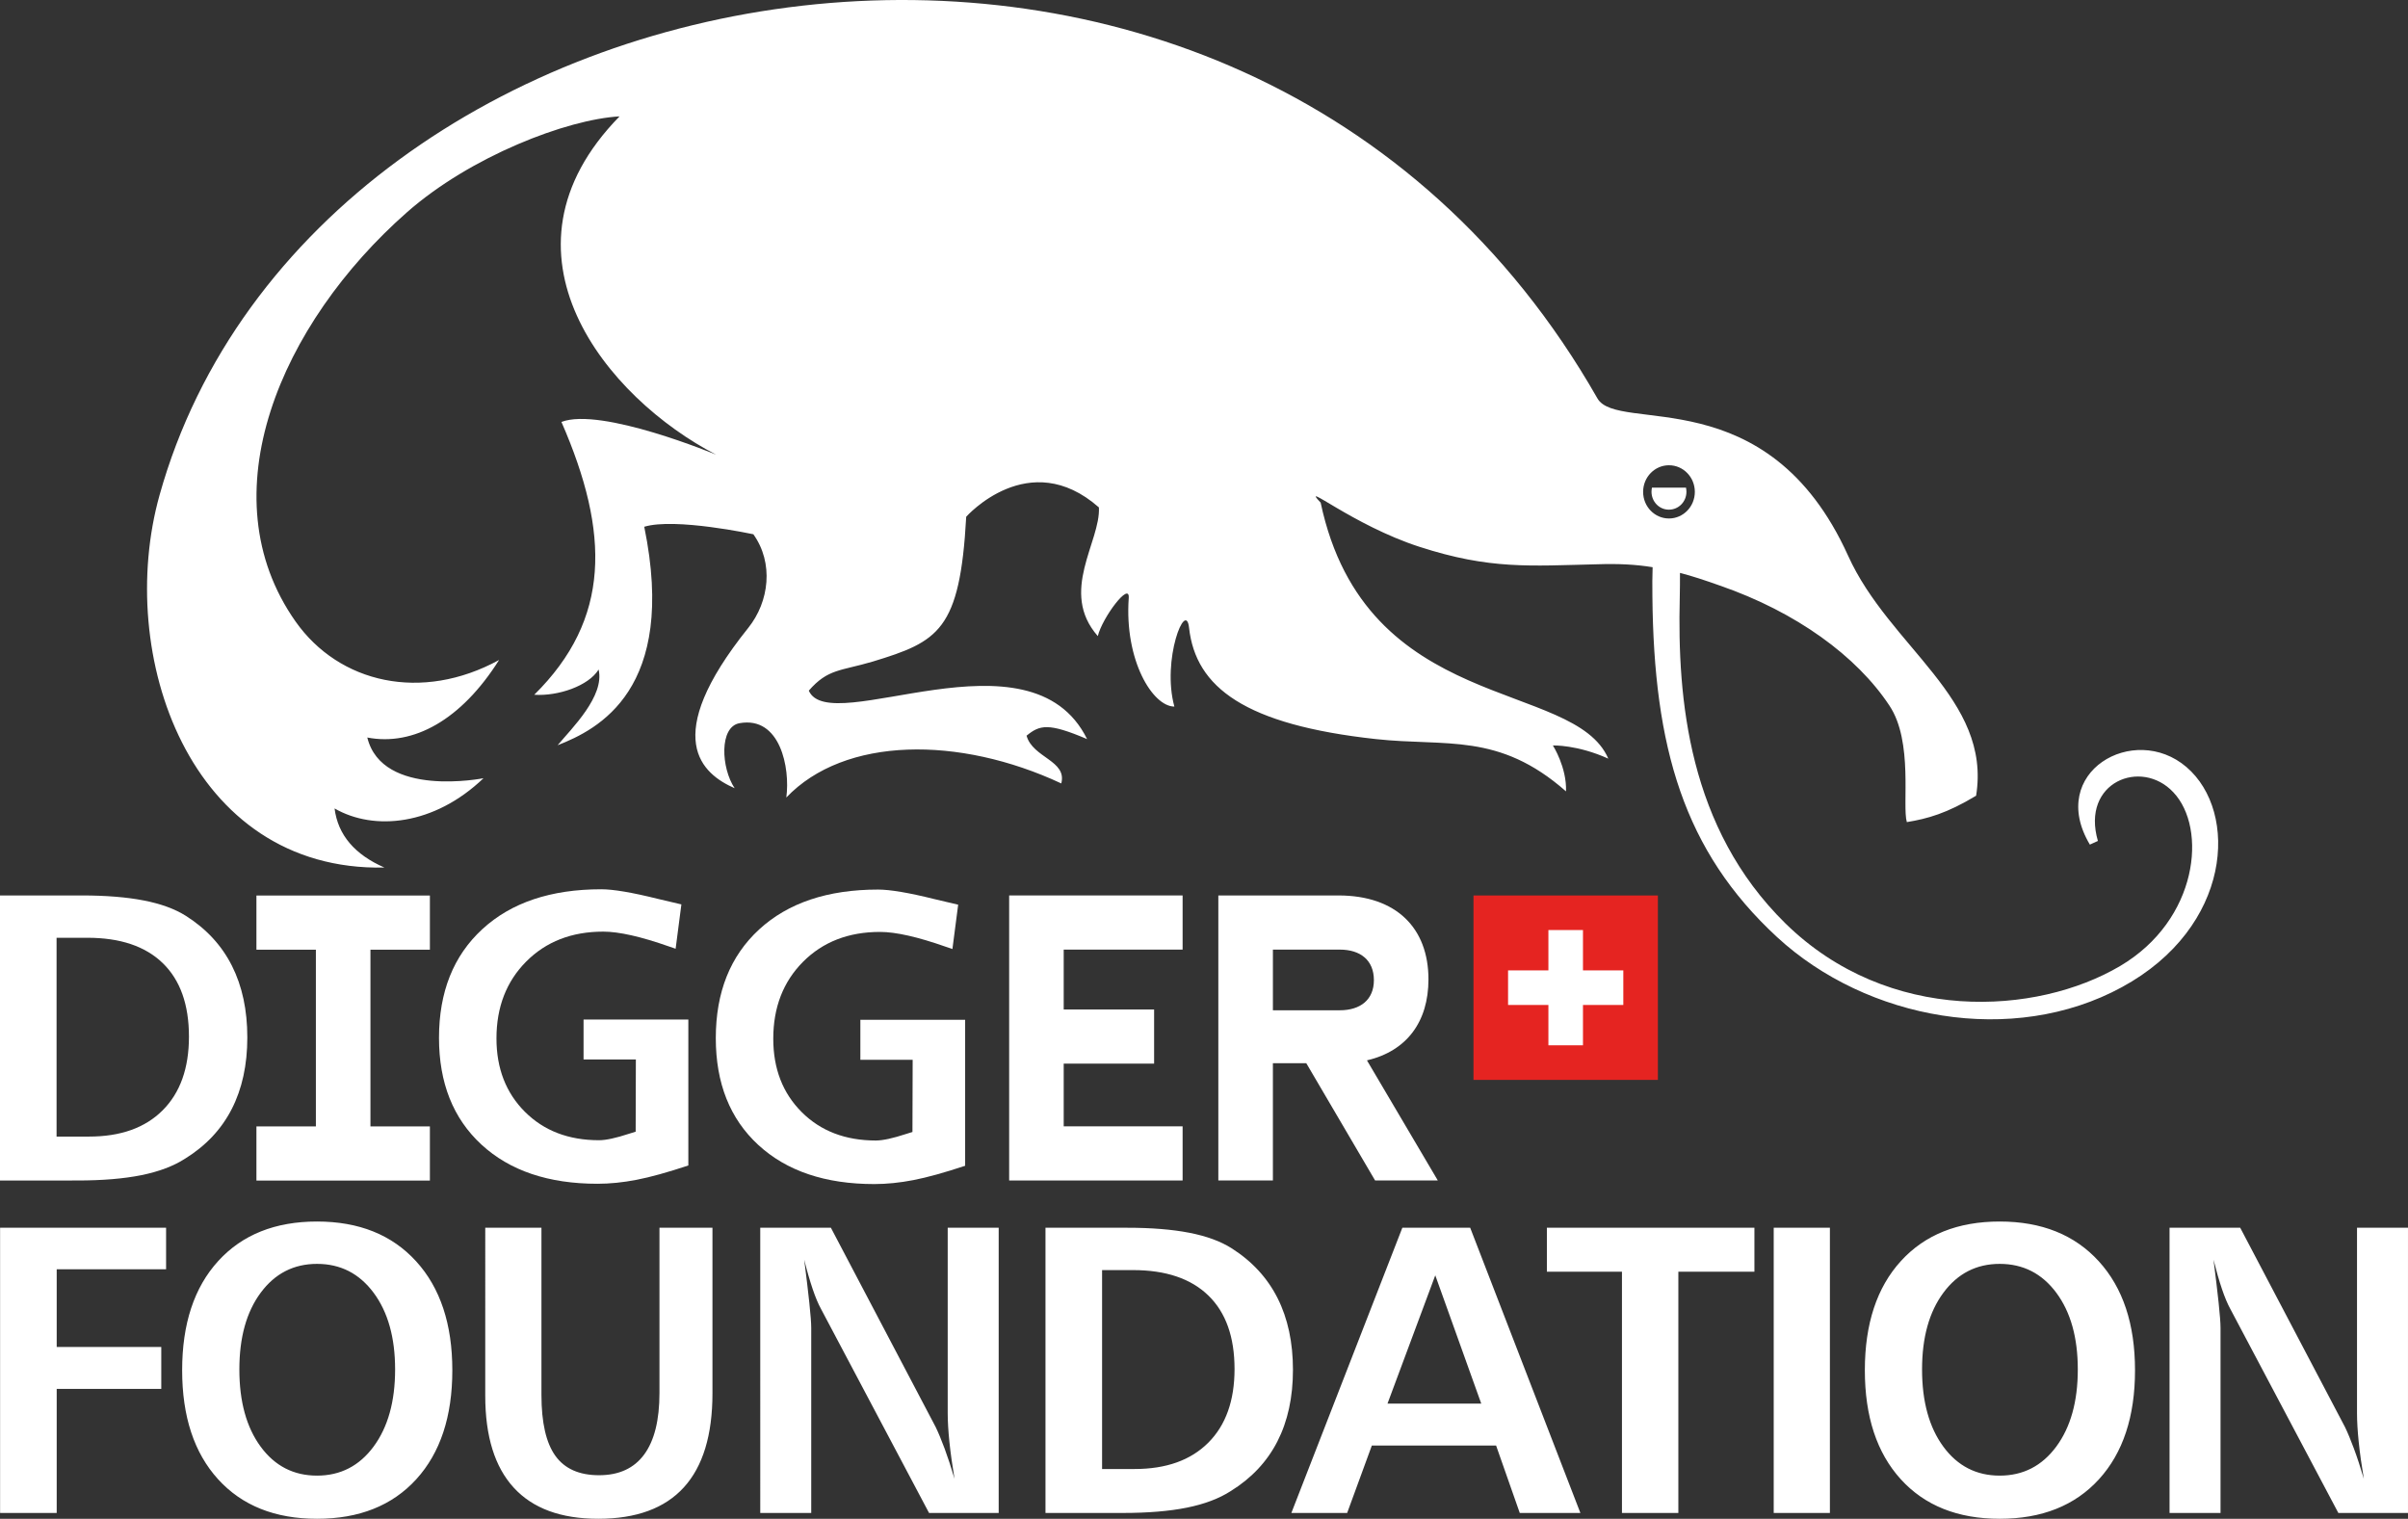 <?xml version="1.0" encoding="utf-8"?>
<svg version="1.1" id="Calque_1" xmlns="http://www.w3.org/2000/svg" xmlns:xlink="http://www.w3.org/1999/xlink" x="0px" y="0px"
	 viewBox="0 0 647.016 408.079" enable-background="new 0 0 647.016 408.079" xml:space="preserve">
<rect x="0" y="0" width="647.016" height="408.079" fill="#333333" stroke="none"/>
<polygon fill="#FFFFFF" points="285.812,271.238 310.104,271.238 310.104,285.784 285.812,285.784 285.812,302.634 317.76,302.634 
	317.76,317.183 271.154,317.183 271.154,240.597 317.76,240.597 317.76,255.147 285.812,255.147 "/>
<g>
	<defs>
		<rect id="SVGID_1_" y="0.001" width="647.016" height="408.078"/>
	</defs>
	<clipPath id="SVGID_00000009584799048693739180000007828529002220465801_">
		<use xlink:href="#SVGID_1_"  overflow="visible"/>
	</clipPath>
	<path clip-path="url(#SVGID_00000009584799048693739180000007828529002220465801_)" fill="#FFFFFF" d="M15.2,251.968v53.416h8.728
		c8.482,0,15.075-2.354,19.78-7.061c4.708-4.711,7.063-11.304,7.063-19.785c0-8.621-2.348-15.207-7.032-19.752
		c-4.691-4.548-11.44-6.818-20.24-6.818H15.2z M0,240.597h21.937c6.505,0,12.062,0.449,16.681,1.346
		c4.614,0.899,8.4,2.28,11.344,4.149c5.5,3.489,9.621,7.96,12.369,13.424c2.748,5.456,4.123,11.873,4.123,19.239
		c0,7.365-1.391,13.77-4.176,19.211c-2.786,5.45-6.964,9.893-12.531,13.344c-3.126,2.015-7.053,3.491-11.775,4.449
		c-4.725,0.949-10.468,1.426-17.22,1.426H0V240.597z"/>
</g>
<polygon fill="#FFFFFF" points="68.901,317.206 68.901,302.655 84.876,302.655 84.876,255.172 68.901,255.172 68.901,240.618 
	115.51,240.618 115.51,255.172 99.535,255.172 99.535,302.655 115.51,302.655 115.51,317.206 "/>
<g>
	<defs>
		<rect id="SVGID_00000049910415039820635150000002399291055118489531_" y="0.001" width="647.016" height="408.078"/>
	</defs>
	<clipPath id="SVGID_00000052063931855760700580000008924649011693102994_">
		<use xlink:href="#SVGID_00000049910415039820635150000002399291055118489531_"  overflow="visible"/>
	</clipPath>
	<path clip-path="url(#SVGID_00000052063931855760700580000008924649011693102994_)" fill="#FFFFFF" d="M183.084,243.002
		l-1.546,11.911c-0.395-0.141-0.965-0.338-1.711-0.584c-7.587-2.673-13.501-4.011-17.739-4.011c-8.477,0-15.377,2.683-20.702,8.042
		c-5.332,5.36-7.989,12.244-7.989,20.653c0,8.046,2.546,14.621,7.64,19.714c5.098,5.093,11.737,7.639,19.931,7.639
		c1.85,0,4.557-0.588,8.116-1.761c0.79-0.251,1.357-0.429,1.716-0.534l0.053-19.398h-14.053v-10.738h28.154v39.214
		c-5.59,1.855-10.219,3.141-13.891,3.849c-3.671,0.713-7.175,1.069-10.525,1.069c-13.178,0-23.569-3.511-31.173-10.525
		c-7.608-7.018-11.409-16.58-11.409-28.689c0-12.33,3.882-22.06,11.646-29.2c7.764-7.143,18.416-10.713,31.95-10.713
		c3.241,0,8.3,0.854,15.176,2.568C179.54,242.184,181.661,242.681,183.084,243.002"/>
	<path clip-path="url(#SVGID_00000052063931855760700580000008924649011693102994_)" fill="#FFFFFF" d="M257.456,243.081
		l-1.546,11.911c-0.398-0.142-0.962-0.337-1.709-0.584c-7.587-2.673-13.501-4.011-17.739-4.011c-8.477,0-15.379,2.683-20.707,8.041
		c-5.322,5.361-7.983,12.244-7.983,20.654c0,8.047,2.541,14.621,7.639,19.714c5.094,5.091,11.737,7.637,19.927,7.637
		c1.855,0,4.561-0.587,8.123-1.759c0.782-0.252,1.354-0.429,1.709-0.533l0.058-19.398h-14.054v-10.738h28.154v39.214
		c-5.59,1.854-10.224,3.14-13.891,3.849c-3.666,0.711-7.175,1.069-10.525,1.069c-13.178,0-23.569-3.511-31.175-10.525
		c-7.607-7.017-11.407-16.581-11.407-28.689c0-12.33,3.883-22.059,11.646-29.201c7.769-7.141,18.416-10.712,31.95-10.712
		c3.24,0,8.3,0.853,15.176,2.567C253.914,242.263,256.035,242.761,257.456,243.081"/>
	<path clip-path="url(#SVGID_00000052063931855760700580000008924649011693102994_)" fill="#FFFFFF" d="M359.969,255.147h-17.947
		v16.304h17.947c5.578,0,9.188-2.843,9.188-8.095C369.156,257.996,365.547,255.147,359.969,255.147 M342.021,285.677v31.508h-14.662
		v-76.586h32.277c15.539,0,24.182,8.753,24.182,22.538c0,11.378-5.803,19.257-16.523,21.774l19.039,32.273h-16.85l-18.49-31.508
		H342.021z"/>
</g>
<g>
	<g>
		<g>
			<path fill="#FFFFFF" d="M587.496,206.102c-14.115-12.094-37.564,1.404-25.961,20.833l2.158-0.981
				c-4.609-15.816,11.664-22.295,20.277-13.072c9.154,9.654,6.699,34.27-14.299,46.672c-22.435,13.262-62.217,15.703-89.912-11.423
				c-26.148-25.656-29.076-60.354-28.418-87.477c0.06-2.384,0.06-4.643,0.06-6.723c3.348,0.859,6.818,2.018,10.768,3.422
				c20.457,7.084,36.734,18.936,45.523,32.255c6.463,9.714,3.352,26.941,4.668,31.28c5.562-0.916,10.707-2.324,18.611-7.089
				c4.184-26.085-23.279-39.89-34.404-64.506c-21.652-47.833-61.914-32.621-67.359-42.275
				C333.31-61.093,84.208-14.85,42.869,133.042c-11.962,42.761,7.96,101.16,60.424,100.059c-7.956-3.479-12.496-8.732-13.396-15.882
				c10.588,6.11,26.738,4.583,40.016-8.12c0,0-27.219,5.433-31.223-10.936c12.38,2.382,25.242-4.709,35.411-20.83
				c-20.817,11.363-42.952,6.287-54.677-10.328c-23.933-33.963-4.009-80.084,29.912-109.955
				c17.052-15.025,42.955-24.981,57.133-25.78c-35.893,36.653-3.356,75.748,25.962,90.899c0,0-30.926-12.89-41.576-8.8
				c13.039,29.873,13.278,52.964-7.302,73.304c6.404,0.432,14.599-2.379,17.292-6.777c1.675,7.148-7.242,15.822-11.009,20.341
				c10.77-4.215,32.247-14.903,23.272-58.703c8.257-2.506,29.314,2.015,29.314,2.015c5.505,7.697,4.308,18.082-1.376,25.168
				c-23.924,29.815-12.266,39.281-3.646,43.07c-3.652-5.439-4.188-16.497,1.31-17.474c10.949-1.955,13.642,12.034,12.567,19.972
				c15.674-16.43,46.426-16.611,73.884-3.783c1.61-6.172-7.658-6.842-9.331-12.828c3.525-2.872,5.801-3.545,16.267,0.914
				c-15.252-30.909-69.097-0.057-74.778-13.015c5.146-5.923,8.554-5.249,17.175-7.812c17.643-5.378,23.449-8.309,25.12-38.915
				c0,0,16.867-19.06,35.657-2.506c0.481,9.224-10.772,22.665-0.299,34.576c1.256-5.069,8.615-14.784,8.314-10.263
				c-1.197,16.861,6.462,29.198,12.263,29.198c-3.465-12.584,3.111-28.952,3.949-21.136c1.795,16.007,15.01,26.021,50.188,29.871
				c18.965,2.078,32.959-1.893,51.092,14.049c0.236-6.469-3.527-12.335-3.527-12.335s6.516-0.247,14.889,3.542
				c-9.207-21.443-65.201-11.733-77.287-68.781c-5.863-6.175,8.615,6.043,26.5,11.847c19.02,6.17,29.732,5.129,47.859,4.706
				c5.682-0.188,10.35,0.057,14.836,0.789c-0.062,2.387-0.121,4.949-0.062,7.702c0.361,40.804,8.434,68.536,33.504,91.69
				c24.109,22.238,63.291,29.442,92.666,13.438C599.705,249.169,601.617,218.202,587.496,206.102z M441.496,132.159
				c0-3.951,3.109-7.151,6.945-7.151c3.84,0,6.951,3.2,6.951,7.151c0,3.952-3.111,7.151-6.951,7.151
				C444.605,139.31,441.496,136.11,441.496,132.159z"/>
		</g>
	</g>
	<path fill="#FFFFFF" d="M443.748,132.111L443.748,132.111c0-0.364,0.061-0.732,0.119-1.091h9.15
		c0.062,0.359,0.119,0.728,0.119,1.091c0,2.695-2.092,4.83-4.725,4.83C445.842,136.94,443.748,134.806,443.748,132.111"/>
	<path fill="#FFFFFF" d="M582.945,406.515h13.699v-49.721c0-1.297-0.172-3.552-0.512-6.772c-0.346-3.217-0.803-7.072-1.375-11.566
		c0.754,3.02,1.508,5.644,2.264,7.871c0.754,2.23,1.508,4.031,2.266,5.395l29.014,54.793h18.713v-76.634h-13.697v49.886
		c0,2.121,0.15,4.672,0.457,7.658c0.307,2.984,0.766,6.29,1.377,9.924c-0.898-3.057-1.789-5.773-2.67-8.145
		c-0.881-2.372-1.68-4.297-2.397-5.773l-28.152-53.55h-18.986V406.515z M510.756,338.835c-6.455,7.081-9.682,16.86-9.682,29.336
		c0,12.441,3.217,22.201,9.654,29.285c6.434,7.082,15.299,10.623,26.588,10.623c11.326,0,20.215-3.541,26.668-10.623
		c6.453-7.084,9.682-16.844,9.682-29.285c0-12.406-3.246-22.166-9.734-29.283c-6.492-7.121-15.363-10.68-26.615-10.68
		C526.062,328.208,517.209,331.75,510.756,338.835 M552.523,347.355c3.846,5.177,5.77,12.043,5.77,20.602
		c0,8.592-1.924,15.496-5.77,20.709c-3.848,5.213-8.914,7.818-15.207,7.818c-6.291,0-11.344-2.596-15.156-7.792
		c-3.81-5.196-5.715-12.107-5.715-20.735c0-8.592,1.914-15.471,5.744-20.628c3.828-5.16,8.871-7.739,15.127-7.739
		C543.609,339.589,548.676,342.175,552.523,347.355 M476.586,406.515h15.1v-76.634h-15.1V406.515z M415.639,341.692h20.172v64.822
		h15.154v-64.822h20.438v-11.812h-55.764V341.692z M346.982,406.515h14.992l6.635-18.12h33.383l6.361,18.12h16.289l-29.609-76.634
		h-18.229L346.982,406.515z M398,377.124h-25.184l12.834-34.463L398,377.124z M280.913,406.515h20.762
		c6.759,0,12.505-0.475,17.232-1.43c4.73-0.951,8.656-2.434,11.785-4.449c5.572-3.451,9.75-7.899,12.541-13.347
		c2.781-5.447,4.176-11.856,4.176-19.225c0-7.369-1.373-13.787-4.123-19.254c-2.752-5.464-6.879-9.941-12.379-13.429
		c-2.947-1.866-6.734-3.253-11.353-4.152c-4.619-0.899-10.186-1.348-16.691-1.348h-21.948V406.515z M304.427,341.259
		c8.808,0,15.557,2.275,20.247,6.823c4.697,4.55,7.041,11.136,7.041,19.767c0,8.484-2.353,15.082-7.064,19.792
		c-4.712,4.71-11.31,7.065-19.792,7.065h-8.737v-53.447H304.427z M204.273,406.515h13.699v-49.721c0-1.297-0.173-3.552-0.513-6.772
		c-0.345-3.217-0.802-7.072-1.376-11.566c0.754,3.02,1.51,5.644,2.267,7.871c0.754,2.23,1.508,4.031,2.264,5.395l29.017,54.793
		h18.713v-76.634h-13.699v49.886c0,2.121,0.151,4.672,0.457,7.658c0.307,2.984,0.767,6.29,1.377,9.924
		c-0.9-3.057-1.791-5.773-2.669-8.145c-0.883-2.372-1.683-4.297-2.4-5.773l-28.152-53.55h-18.983V406.515z M130.384,375.021
		c0,10.895,2.551,19.125,7.659,24.699c5.105,5.574,12.672,8.359,22.705,8.359c10.21,0,17.878-2.814,22.999-8.441
		c5.122-5.626,7.686-14.045,7.686-25.266v-44.491h-14.238v44.384c0,7.3-1.367,12.809-4.1,16.531
		c-2.731,3.721-6.775,5.58-12.132,5.58c-5.322,0-9.233-1.734-11.732-5.205c-2.499-3.468-3.748-8.924-3.748-16.365v-44.925h-15.1
		V375.021z M58.624,338.835c-6.452,7.081-9.681,16.86-9.681,29.336c0,12.441,3.219,22.201,9.654,29.285
		c6.436,7.082,15.298,10.623,26.59,10.623c11.323,0,20.214-3.541,26.666-10.623c6.452-7.084,9.684-16.844,9.684-29.285
		c0-12.406-3.246-22.166-9.736-29.283c-6.49-7.121-15.36-10.68-26.613-10.68C73.931,328.208,65.079,331.75,58.624,338.835
		 M100.394,347.355c3.846,5.177,5.77,12.043,5.77,20.602c0,8.592-1.924,15.496-5.77,20.709c-3.849,5.213-8.917,7.818-15.207,7.818
		c-6.294,0-11.347-2.596-15.157-7.792c-3.812-5.196-5.715-12.107-5.715-20.735c0-8.592,1.912-15.471,5.742-20.628
		c3.829-5.16,8.872-7.739,15.13-7.739C91.477,339.589,96.545,342.175,100.394,347.355 M0.024,406.515h15.212v-33.33h28.097v-11.27
		H15.236v-20.871h29.39v-11.163H0.024V406.515z"/>
</g>
<g id="Swiss_Flag">
	<g>
		<defs>
			<rect id="SVGID_00000105401743848221958710000007965827331400525187_" x="395.919" y="240.603" width="49.547" height="49.547"/>
		</defs>
		<clipPath id="SVGID_00000075135608301387665890000007995901627881207971_">
			<use xlink:href="#SVGID_00000105401743848221958710000007965827331400525187_"  overflow="visible"/>
		</clipPath>
		
			<rect x="395.919" y="240.603" clip-path="url(#SVGID_00000075135608301387665890000007995901627881207971_)" fill="#E52421" width="49.547" height="49.547"/>
		
			<rect x="405.209" y="260.732" clip-path="url(#SVGID_00000075135608301387665890000007995901627881207971_)" fill="#FFFFFF" width="30.967" height="9.29"/>
		
			<rect x="416.047" y="249.893" clip-path="url(#SVGID_00000075135608301387665890000007995901627881207971_)" fill="#FFFFFF" width="9.29" height="30.967"/>
	</g>
</g>
</svg>
